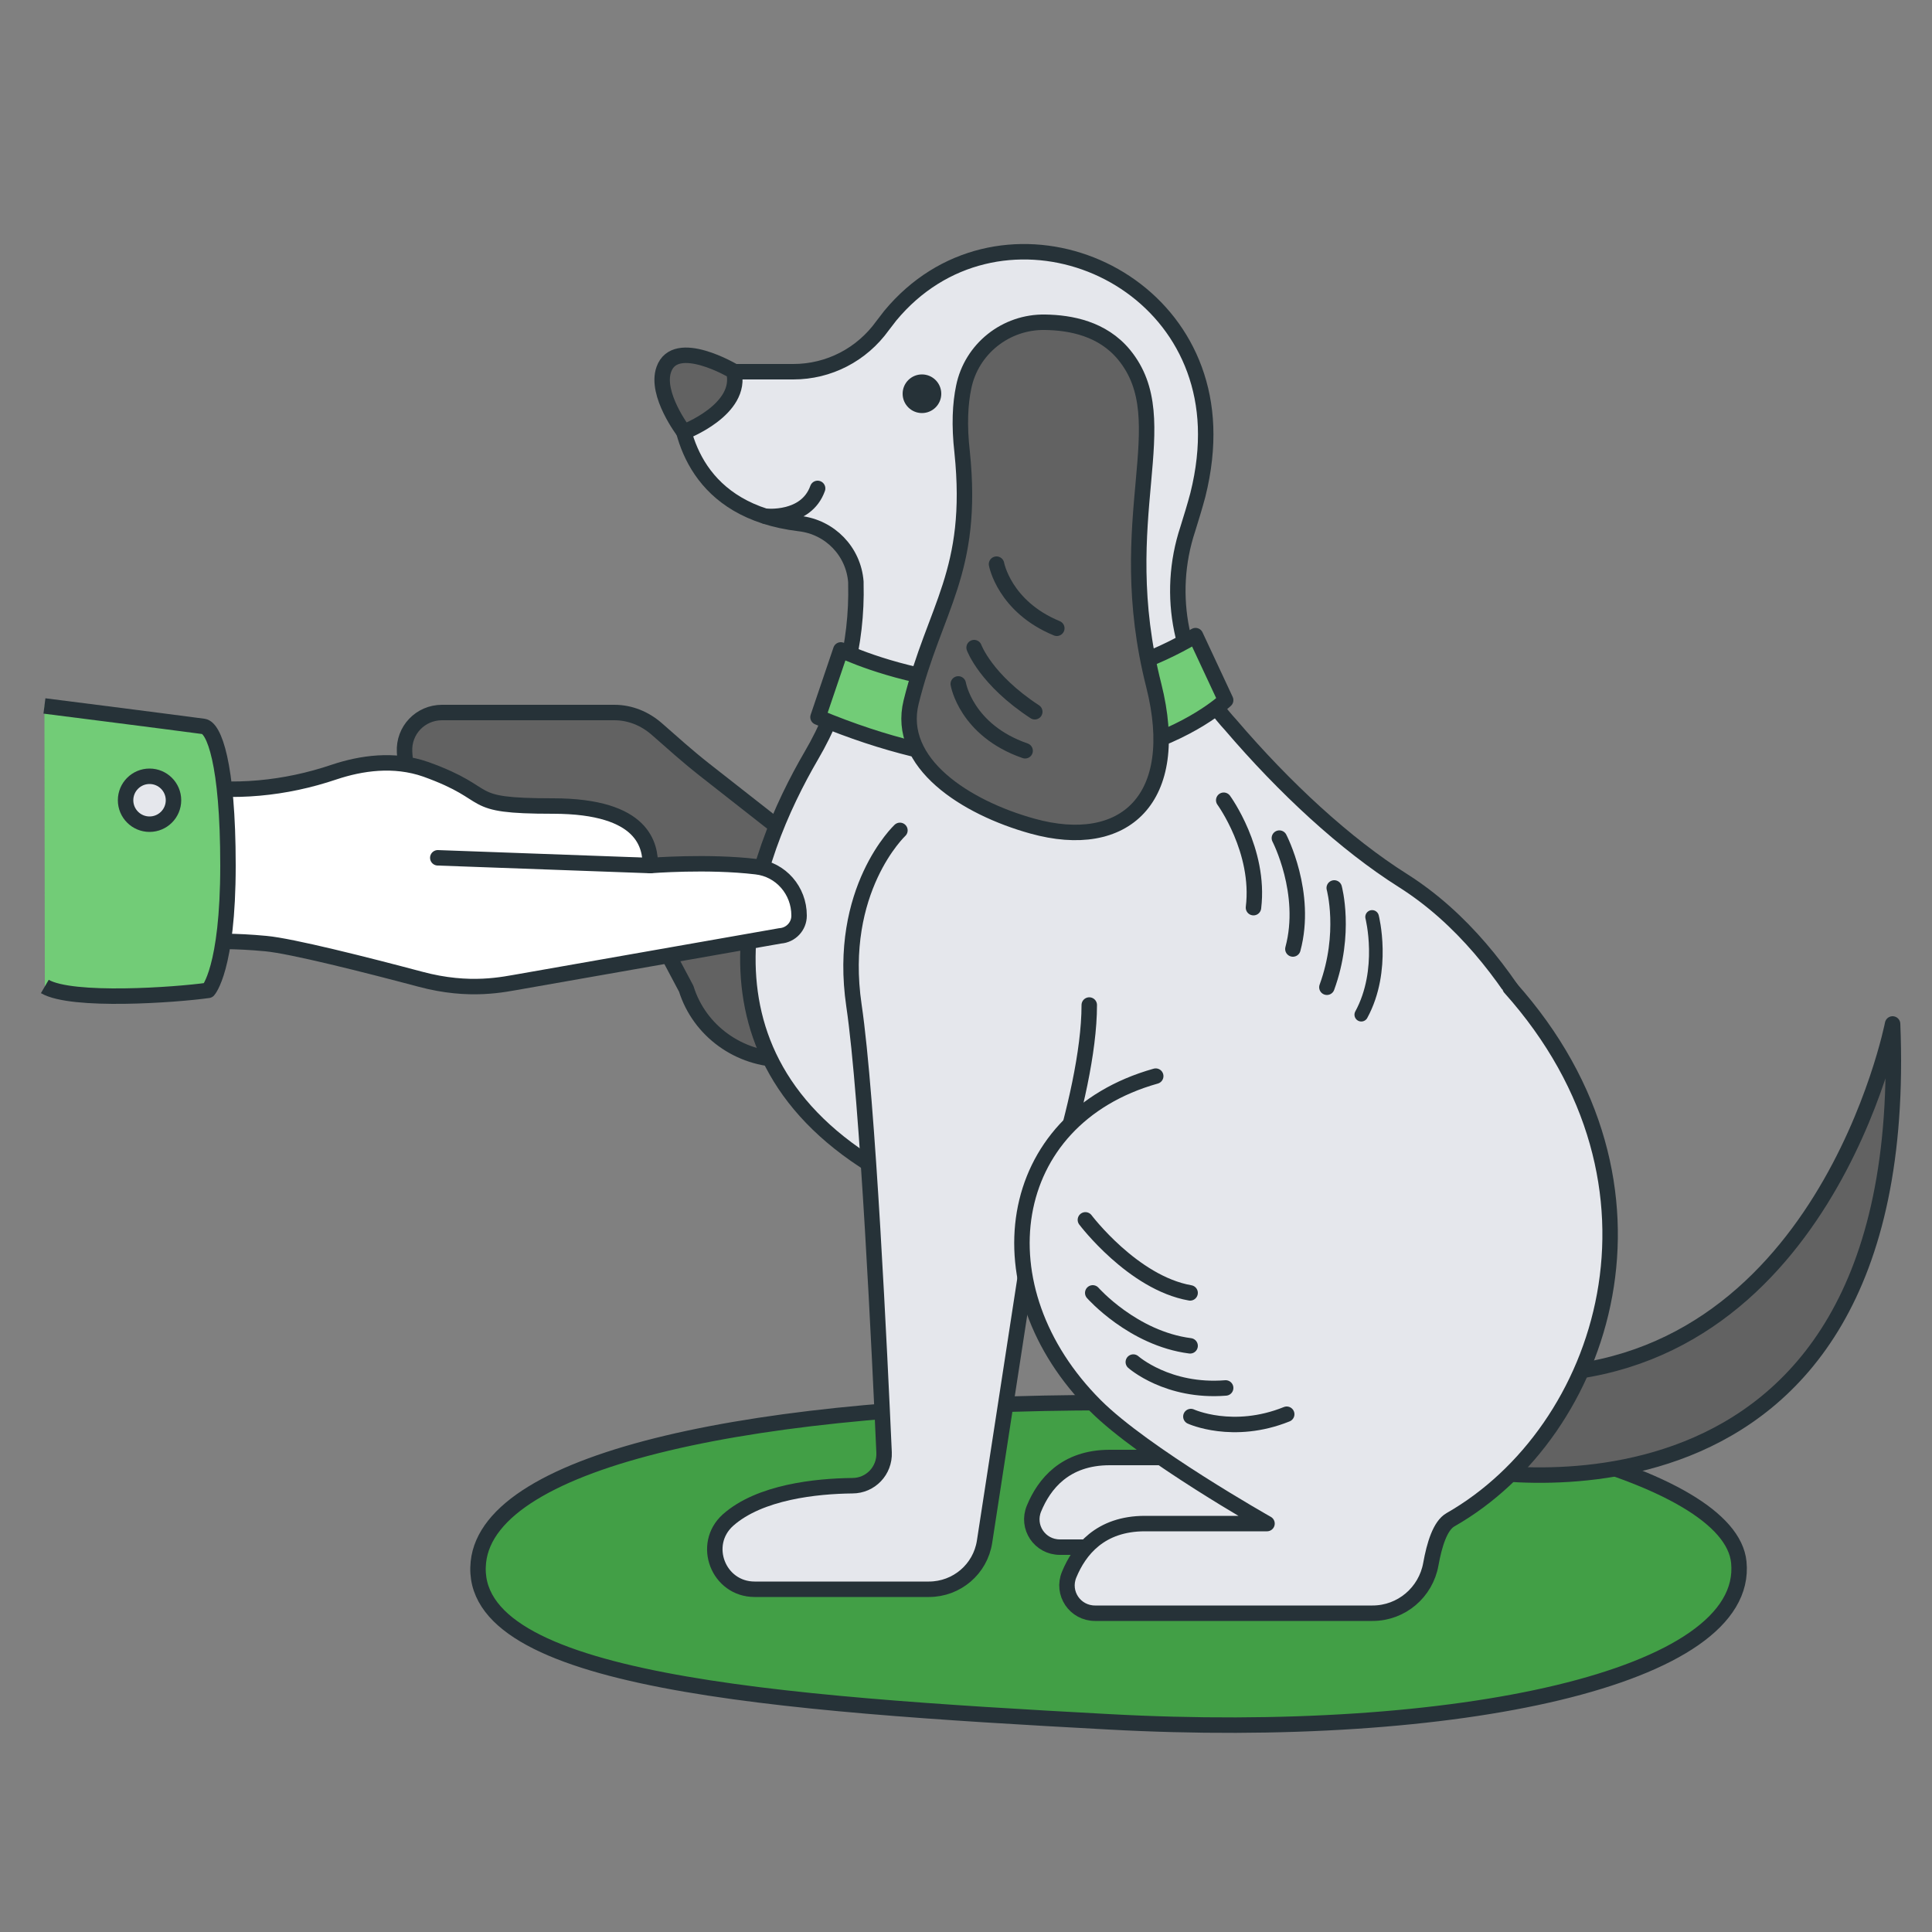 <?xml version="1.0" encoding="UTF-8"?> <svg xmlns="http://www.w3.org/2000/svg" xmlns:xlink="http://www.w3.org/1999/xlink" version="1.1" id="Слой_1" x="0px" y="0px" viewBox="0 0 500 500" xml:space="preserve"><rect x="0" y="0" width="500" height="500" fill="#808080" stroke="none"/> <g> <g> <path fill="#429F46" stroke="#263238" stroke-width="4" stroke-linejoin="round" stroke-miterlimit="10" d="M450,404.3 c3,30-73.2,46.2-163.1,41.3c-86.9-4.7-166.3-10.4-163.1-41.3c2.8-27.1,73-41.3,163.1-41.3S447.8,381.6,450,404.3z"></path> <g> <path fill="#E5E7EC" stroke="#263238" stroke-width="4" stroke-linecap="round" stroke-linejoin="round" stroke-miterlimit="10" d=" M346.1,400.4h-71.8c-5.2,0-8.7-5.2-6.7-10c2.6-6.3,8-13.2,19.6-13.2h31.6"></path> <path fill="#E5E7EC" stroke="#263238" stroke-width="4" stroke-linecap="round" stroke-linejoin="round" stroke-miterlimit="10" d=" M174,222"></path> <path fill="#626262" stroke="#263238" stroke-width="4" stroke-linejoin="round" stroke-miterlimit="10" d="M202.8,274.2l14-3.2 l-18.7-39.3l6.8-14.8l-22.7-17.8c-4.2-3.3-8.2-6.9-12.3-10.5c-3-2.6-6.8-4.2-10.9-4.2c0,0-0.1,0-0.1,0h-44.5 c-5.6,0-10,4.6-9.7,10.2c0.4,8.9,6,20.4,31.8,20.4h19.4l21.7,40.9C181,266.8,191.3,274.2,202.8,274.2z"></path> <path fill="#626262" stroke="#263238" stroke-width="4" stroke-linejoin="round" stroke-miterlimit="10" d="M379.1,380.1 c0,0,116.4,24.5,110.7-115.1c0,0-17.9,91.2-95.3,90.8"></path> <path fill="#E5E7EC" stroke="#263238" stroke-width="4" stroke-linejoin="round" stroke-miterlimit="10" d="M228.4,303.3 c-53.3-30.8-33.5-81.9-18.4-107.8c7.9-13.5,11.9-28.9,11.5-44.5c0-0.2,0-0.4,0-0.4c-0.6-7.9-6.7-14.2-14.6-15.1 c-26.5-3.2-30.9-22.6-31.3-32.9c-0.1-3.5,2.7-6.4,6.2-6.4h23.5c9.2,0,17.7-4.4,23.1-11.9c0.6-0.8,1.3-1.7,2-2.6 C257.5,49,310.4,68,312,110.4c0.2,5.4-0.4,11.3-2,17.7c-0.8,3-1.7,5.9-2.6,8.8c-5.7,17.2-1.8,36,10.1,49.6l0.9,1 c14.1,16.5,29.8,31,44.7,40.4c15.3,9.7,26.3,24.1,34.7,38.7"></path> <path fill="#E5E7EC" stroke="#263238" stroke-width="4" stroke-linecap="round" stroke-linejoin="round" stroke-miterlimit="10" d=" M232.9,214.9c0,0-16.3,15.3-11.9,45.3c3.6,24.4,6.7,91.5,7.8,115.7c0.2,4.7-3.5,8.6-8.2,8.6c-9.3,0.1-24,1.6-32.2,8.9 c-7,6.3-2.5,17.9,6.9,17.9h45.1c7.2,0,13.3-5.2,14.4-12.3l11.5-74.7c0,0,15.6-39.9,15.6-64.2"></path> <path fill="#E5E7EC" stroke="#263238" stroke-width="4" stroke-linecap="round" stroke-linejoin="round" stroke-miterlimit="10" d=" M390.8,255.6c45.9,51.3,24.5,114.9-15.4,137.7c-2.7,1.5-4.2,6.5-5.1,11.5c-1.3,7.3-7.6,12.7-15.1,12.7h-71.8 c-5.2,0-8.7-5.2-6.7-10c2.6-6.3,8-13.2,19.6-13.2h31.6c0,0-31.9-18-44.4-30.5c-30.3-30.3-23.9-74.2,15.6-85.3"></path> <path fill="#72CC77" stroke="#263238" stroke-width="4" stroke-linejoin="round" stroke-miterlimit="10" d="M217.6,168.2 c0,0,46.8,23,91.8-3.7l7.8,16.7c0,0-35.2,33.7-105.5,4.4L217.6,168.2z"></path> <path fill="#626262" stroke="#263238" stroke-width="4" stroke-linejoin="round" stroke-miterlimit="10" d="M177,111.8 c0,0,15.4-5.8,12.9-15.7c0,0-15.1-9-18.1-0.5C169.5,102,177,111.8,177,111.8z"></path> <path fill="#626262" stroke="#263238" stroke-width="4" stroke-linejoin="round" stroke-miterlimit="10" d="M249.4,100.2 c2-9.9,10.9-17,21.1-16.8c6.5,0.1,14.8,1.6,20.4,8.4c14.2,17.3-3.4,41.9,7.7,85.6c7.4,29.4-7.6,43-31.4,36.4 c-17.3-4.8-35.3-16.3-31.4-32.1c6.1-24.6,16.4-33.6,13.2-64.7C248.2,110,248.5,104.5,249.4,100.2z"></path> <circle fill="#263238" cx="238.6" cy="101.9" r="5"></circle> <path fill="none" stroke="#263238" stroke-width="4" stroke-linecap="round" stroke-linejoin="round" stroke-miterlimit="10" d=" M280.9,315.7c0,0,12.3,16.3,27.1,18.9"></path> <path fill="none" stroke="#263238" stroke-width="4" stroke-linecap="round" stroke-linejoin="round" stroke-miterlimit="10" d=" M282.8,334.6c0,0,10.4,11.8,25.2,13.7"></path> <path fill="none" stroke="#263238" stroke-width="4" stroke-linecap="round" stroke-linejoin="round" stroke-miterlimit="10" d=" M293.3,352.5c0,0,8.9,7.9,23.9,6.7"></path> <path fill="none" stroke="#263238" stroke-width="4" stroke-linecap="round" stroke-linejoin="round" stroke-miterlimit="10" d=" M308.2,366.6c0,0,10.9,5,24.8-0.6"></path> <path fill="none" stroke="#263238" stroke-width="4" stroke-linecap="round" stroke-linejoin="round" stroke-miterlimit="10" d=" M198.1,133.6c0,0,10.5,1.2,13.5-7.2"></path> <path fill="none" stroke="#263238" stroke-width="4" stroke-linecap="round" stroke-linejoin="round" stroke-miterlimit="10" d=" M316.7,207.1c0,0,9.5,13,7.7,27.8"></path> <path fill="none" stroke="#263238" stroke-width="3.528" stroke-linecap="round" stroke-linejoin="round" stroke-miterlimit="10" d=" M355.1,237.3c0,0,3.5,13.7-2.8,25.3"></path> <path fill="none" stroke="#263238" stroke-width="4" stroke-linecap="round" stroke-linejoin="round" stroke-miterlimit="10" d=" M331.1,216.9c0,0,7.4,14.2,3.5,28.7"></path> <path fill="none" stroke="#263238" stroke-width="4" stroke-linecap="round" stroke-linejoin="round" stroke-miterlimit="10" d=" M345.3,229.8c0,0,3.2,11.7-1.9,25.7"></path> </g> <g> <path fill="#FFFFFF" stroke="#263238" stroke-width="4" stroke-linejoin="round" stroke-miterlimit="10" d="M43.7,202.6l3.5,0.6 c13.2,2.2,26.6,0.9,39.3-3.4c6.9-2.3,15.4-3.6,23.7-0.7c18.6,6.7,9.1,9.5,32.9,9.5s25.2,10.5,25.2,15.4c0,0,14.8-1.2,27.4,0.3 c6.4,0.7,11.1,6.2,11.1,12.6v0.1c0,2.7-2.1,5-4.9,5.2l-67.1,11.8c-4.3,0.7-13.1,2.9-26.1-0.6c-13.9-3.7-33.3-8.6-39.9-9.2 c-15.7-1.5-25.2,0.4-25.2,0.4V202.6z"></path> <line fill="#E5E7EC" stroke="#263238" stroke-width="4" stroke-linecap="round" stroke-linejoin="round" stroke-miterlimit="10" x1="168.3" y1="224" x2="113.3" y2="222"></line> </g> <path fill="#72CC77" stroke="#263238" stroke-width="4" stroke-linejoin="round" stroke-miterlimit="10" d="M11.6,255.3 c7,4.1,33.8,2.2,42.3,1c0,0,5.1-5.5,5.1-32.3s-3.7-35.6-6.3-36c-11.2-1.5-41.2-5.3-41.2-5.3"></path> </g> <circle fill="#E5E7EC" stroke="#263238" stroke-width="4" stroke-linejoin="round" stroke-miterlimit="10" cx="38.7" cy="207.1" r="6.2"></circle> </g> <path fill="none" stroke="#263238" stroke-width="4" stroke-linecap="round" stroke-linejoin="round" stroke-miterlimit="10" d=" M248,177c0,0,2,12,17.3,17.3"></path> <path fill="none" stroke="#263238" stroke-width="4" stroke-linecap="round" stroke-linejoin="round" stroke-miterlimit="10" d=" M252.1,167.6c0,0,3,8.3,15.7,16.6"></path> <path fill="none" stroke="#263238" stroke-width="4" stroke-linecap="round" stroke-linejoin="round" stroke-miterlimit="10" d=" M257.9,146c0,0,2,11,15.6,16.6"></path> </svg> 
